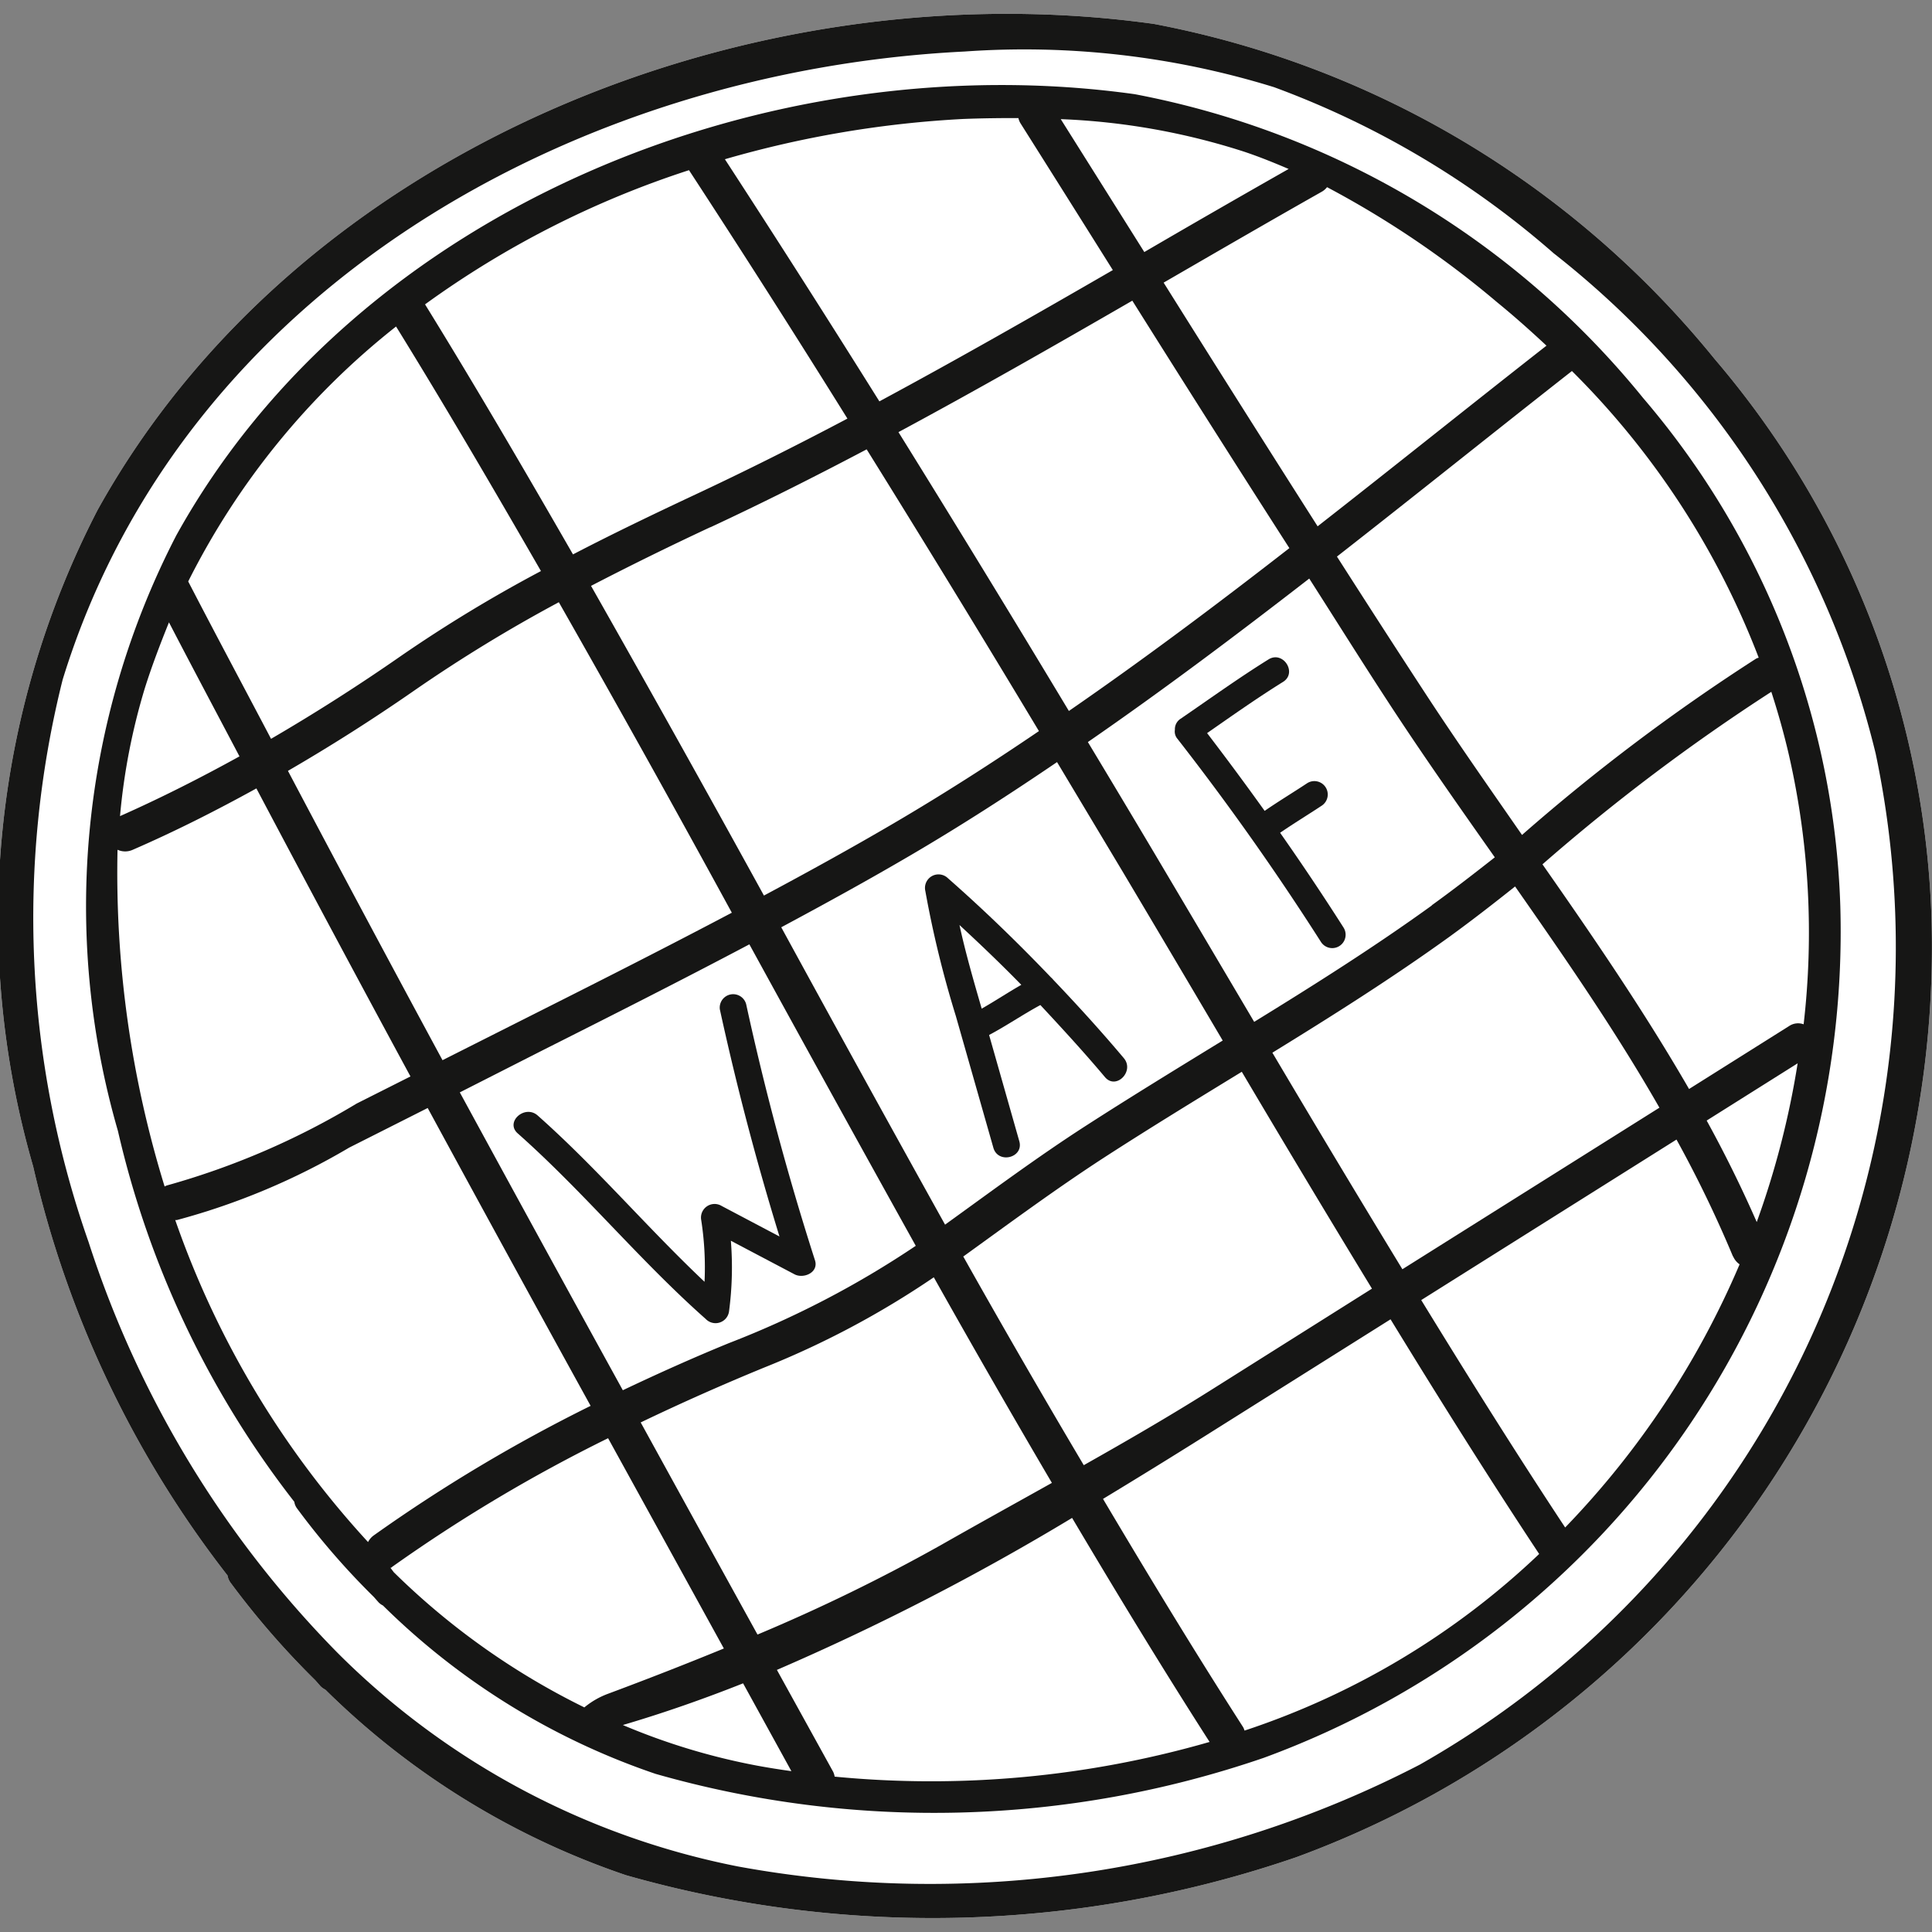 <?xml version="1.0" encoding="UTF-8"?>
<svg xmlns="http://www.w3.org/2000/svg" id="icon-lunchwaf" width="24" height="24" viewBox="0 0 24 24">
  <rect x="0" y="0" width="24" height="24" fill="#808080" stroke="none"/>
  <rect id="Rectangle_1653" data-name="Rectangle 1653" width="24" height="24" transform="translate(0)" fill="#fff" opacity="0"></rect>
  <path id="Tracé_2859" data-name="Tracé 2859" d="M21.3,4.288A11.794,11.794,0,0,0,14.333.125C9.345-.571,3.71,1.663,1.212,6.164a11.054,11.054,0,0,0-.8,8.154A13,13,0,0,0,2.827,19.4a.2.2,0,0,0,.038.09A10.279,10.279,0,0,0,3.916,20.7l.065.074a.216.216,0,0,0,.06.043,9.781,9.781,0,0,0,3.734,2.305A13.887,13.887,0,0,0,16.1,22.9,12.046,12.046,0,0,0,23.994,11.24,11.252,11.252,0,0,0,21.3,4.288Z" transform="translate(0 0.172)" fill="#fff"></path>
  <g id="Groupe_359" data-name="Groupe 359" transform="translate(0 0.172)">
    <path id="Tracé_1967" data-name="Tracé 1967" d="M21.3,4.288A11.794,11.794,0,0,0,14.333.125C9.345-.571,3.71,1.663,1.212,6.164a11.054,11.054,0,0,0-.8,8.154A13,13,0,0,0,2.827,19.4a.2.2,0,0,0,.038.09A10.279,10.279,0,0,0,3.916,20.7l.065.074a.216.216,0,0,0,.06.043,9.781,9.781,0,0,0,3.734,2.305A13.887,13.887,0,0,0,16.1,22.9,12.046,12.046,0,0,0,23.994,11.24,11.252,11.252,0,0,0,21.3,4.288ZM17.637,21.749a13.229,13.229,0,0,1-8.469,1.265,9.675,9.675,0,0,1-4.974-2.653A12.929,12.929,0,0,1,1.1,15.256,12.16,12.16,0,0,1,.778,8.272C2.267,3.428,7.138.707,11.983.468a10.494,10.494,0,0,1,3.844.443A11.086,11.086,0,0,1,19.3,2.974a11.279,11.279,0,0,1,4,6.214A11.676,11.676,0,0,1,17.637,21.749Z" transform="translate(0 0)" fill="#161615"></path>
    <path id="Tracé_1968" data-name="Tracé 1968" d="M13.005.114C8.479-.518,3.366,1.509,1.1,5.593a10.029,10.029,0,0,0-.726,7.4A11.787,11.787,0,0,0,2.565,17.6a.179.179,0,0,0,.034.082,9.281,9.281,0,0,0,.954,1.1l.059.067a.191.191,0,0,0,.054.039,8.874,8.874,0,0,0,3.388,2.092,12.6,12.6,0,0,0,7.555-.2A10.93,10.93,0,0,0,21.77,10.2,10.209,10.209,0,0,0,19.322,3.89,10.7,10.7,0,0,0,13.005.114Zm7.752,7a.2.2,0,0,0-.03.01,24.493,24.493,0,0,0-2.911,2.192c-.4-.577-.805-1.153-1.187-1.737s-.744-1.146-1.112-1.721c.978-.764,1.946-1.542,2.919-2.305A10.124,10.124,0,0,1,20.757,7.116Zm-.025,7.011q-.283-.645-.622-1.261l1.13-.711A10.7,10.7,0,0,1,20.731,14.127Zm-.294.425a.227.227,0,0,0,.081.1,10.768,10.768,0,0,1-2.167,3.269c-.614-.93-1.206-1.875-1.788-2.825L19.735,13.1A14.9,14.9,0,0,1,20.437,14.553Zm-4.108.161q-.816-1.34-1.615-2.69c.749-.461,1.492-.93,2.206-1.445.275-.2.543-.408.809-.62.629.9,1.251,1.8,1.793,2.748ZM7.468,1.058q1,1.531,1.968,3.086c-.636.336-1.278.658-1.929.962-.5.235-1,.475-1.48.725-.6-1.043-1.206-2.082-1.838-3.106A11.758,11.758,0,0,1,7.468,1.058Zm.266,4.436c.655-.305,1.3-.63,1.941-.968q1.084,1.742,2.14,3.5c-.589.4-1.186.783-1.8,1.143-.532.312-1.072.609-1.616.9Q7.338,8.138,6.251,6.222C6.735,5.971,7.227,5.729,7.733,5.493ZM10.07,4.312c.978-.526,1.943-1.077,2.905-1.633q.968,1.542,1.951,3.074c-.9.7-1.806,1.379-2.739,2.023Q11.141,6.036,10.07,4.312ZM8.614,10.463c.547-.293,1.091-.592,1.626-.906.615-.361,1.213-.747,1.8-1.146q.407.68.814,1.359.624,1.049,1.244,2.1c-.571.35-1.143.7-1.705,1.062-.6.387-1.167.809-1.744,1.225Q9.625,12.316,8.614,10.463ZM8,10.282c-.779.411-1.565.81-2.352,1.206l-1.242.626Q3.438,10.323,2.486,8.52q.8-.464,1.565-.995a18.568,18.568,0,0,1,1.8-1.1Q6.944,8.345,8,10.282ZM5.642,11.995c.862-.434,1.723-.869,2.576-1.32q1.028,1.876,2.067,3.745a11.726,11.726,0,0,1-2.317,1.207c-.448.183-.888.381-1.322.587q-1.018-1.849-2.025-3.7ZM8.4,15.933a10.985,10.985,0,0,0,2.109-1.122q.721,1.284,1.467,2.554c-.456.255-.914.508-1.385.776a22.2,22.2,0,0,1-2.272,1.108q-.727-1.317-1.451-2.635Q7.618,16.254,8.4,15.933Zm2.478-1.382c.578-.417,1.15-.84,1.749-1.229.563-.364,1.136-.714,1.708-1.064q.8,1.352,1.617,2.694l-2,1.26c-.531.334-1.054.636-1.58.933Q11.607,15.855,10.874,14.551Zm5.819-4.36c-.714.516-1.459.986-2.208,1.447q-.619-1.048-1.239-2.094-.412-.693-.827-1.382c.937-.647,1.848-1.332,2.75-2.031.326.51.647,1.023.978,1.53.423.649.874,1.29,1.327,1.933C17.216,9.8,16.958,10,16.693,10.191ZM18.12,3.238c-.949.743-1.891,1.5-2.843,2.244q-.962-1.51-1.913-3.027c.655-.379,1.308-.758,1.964-1.129a.218.218,0,0,0,.066-.057A11.86,11.86,0,0,1,17.508,2.7C17.72,2.873,17.922,3.053,18.12,3.238ZM14.36.827c.19.063.374.138.557.216q-.9.511-1.793,1.032-.519-.826-1.038-1.651A8.475,8.475,0,0,1,14.36.827Zm-2.8-.416a.219.219,0,0,0,.023.06q.576.913,1.15,1.828c-.962.556-1.927,1.107-2.9,1.631Q8.887,2.418,7.914.922a13.065,13.065,0,0,1,2.959-.5C11.1.413,11.333.41,11.563.411ZM3.829,3c.618,1,1.212,2.018,1.8,3.038A17.474,17.474,0,0,0,3.892,7.091Q3.1,7.642,2.276,8.122c-.343-.652-.69-1.3-1.029-1.955A9.4,9.4,0,0,1,3.829,3ZM1.008,6.675c.289.557.584,1.111.876,1.665C1.4,8.607.907,8.857.4,9.082A7.855,7.855,0,0,1,.706,7.5C.794,7.219.9,6.943,1.008,6.675ZM.369,9.5a.229.229,0,0,0,.19,0c.527-.229,1.036-.487,1.535-.762q.948,1.793,1.914,3.578l-.669.337A9.508,9.508,0,0,1,.986,13.669a.171.171,0,0,0-.032.014A13.219,13.219,0,0,1,.369,9.5Zm.717,4.6c.007,0,.013,0,.02,0a8.558,8.558,0,0,0,2.141-.9l.975-.492q1.007,1.855,2.024,3.7a19.732,19.732,0,0,0-2.695,1.61.23.23,0,0,0-.07.082A11.476,11.476,0,0,1,1.086,14.1Zm2.673,4.319c.006,0,.013,0,.019-.009a19.462,19.462,0,0,1,2.685-1.6q.719,1.306,1.438,2.612c-.453.186-.93.373-1.44.563a1.01,1.01,0,0,0-.293.169A9.059,9.059,0,0,1,3.8,18.474Zm2.89,1.953c.5-.147,1-.322,1.491-.517l.6,1.091c-.142-.02-.283-.042-.423-.068A8.1,8.1,0,0,1,6.649,20.374Zm2.628.64a.23.23,0,0,0-.017-.056l-.7-1.268A30.5,30.5,0,0,0,12.227,17.8c.555.936,1.12,1.866,1.708,2.783A12.482,12.482,0,0,1,9.277,21.014Zm5.092-.57a.215.215,0,0,0-.017-.042c-.6-.934-1.175-1.882-1.741-2.836.433-.262.856-.523,1.257-.775l2.315-1.456c.6.981,1.211,1.955,1.846,2.915a9.737,9.737,0,0,1-3.66,2.194Zm6.945-8.774a.2.2,0,0,0-.18.022l-1.243.782c-.554-.959-1.183-1.879-1.821-2.791a24.654,24.654,0,0,1,2.843-2.143c.084.26.159.525.222.8A9.91,9.91,0,0,1,21.314,11.671Z" transform="translate(1.091 0.884)" fill="#161615"></path>
    <path id="Tracé_1969" data-name="Tracé 1969" d="M2.388,4.04a.169.169,0,0,0,.29-.1A4.147,4.147,0,0,0,2.7,3.068l.791.417c.11.058.3-.02.255-.171Q3.241,1.742,2.89.129a.167.167,0,0,0-.327.064q.311,1.426.741,2.822l-.718-.379a.169.169,0,0,0-.255.171,3.827,3.827,0,0,1,.042.771C1.663,2.908,1.03,2.159.3,1.512c-.158-.14-.408.08-.248.222C.871,2.46,1.568,3.314,2.388,4.04Z" transform="translate(6.379 12.173)" fill="#161615"></path>
    <path id="Tracé_1970" data-name="Tracé 1970" d="M2.231,2.516c.138.164.372-.073.234-.236-.281-.334-.575-.657-.876-.973a.18.18,0,0,0-.027-.028C1.153.851.727.438.281.046A.168.168,0,0,0,0,.205,13.043,13.043,0,0,0,.379,1.758q.233.818.466,1.636c.059.206.381.124.322-.082L.792,1.993c.217-.115.42-.255.637-.372C1.7,1.912,1.973,2.209,2.231,2.516ZM.7,1.666C.6,1.321.5.976.424.627c.262.242.519.488.768.743C1.026,1.465.866,1.571.7,1.666Z" transform="translate(11.495 10.692)" fill="#161615"></path>
    <path id="Tracé_1971" data-name="Tracé 1971" d="M1.307,2.18c.169-.116.345-.223.516-.336a.166.166,0,1,0-.181-.279c-.175.116-.355.224-.527.343Q.765,1.419.4.942C.71.726,1.02.507,1.343.306c.182-.113,0-.393-.181-.279C.789.259.434.515.072.763A.153.153,0,0,0,0,.9a.139.139,0,0,0,.031.112Q.982,2.231,1.815,3.537a.166.166,0,0,0,.279-.181Q1.714,2.76,1.307,2.18Z" transform="translate(14.595 7.993)" fill="#161615"></path>
  </g>
</svg>
